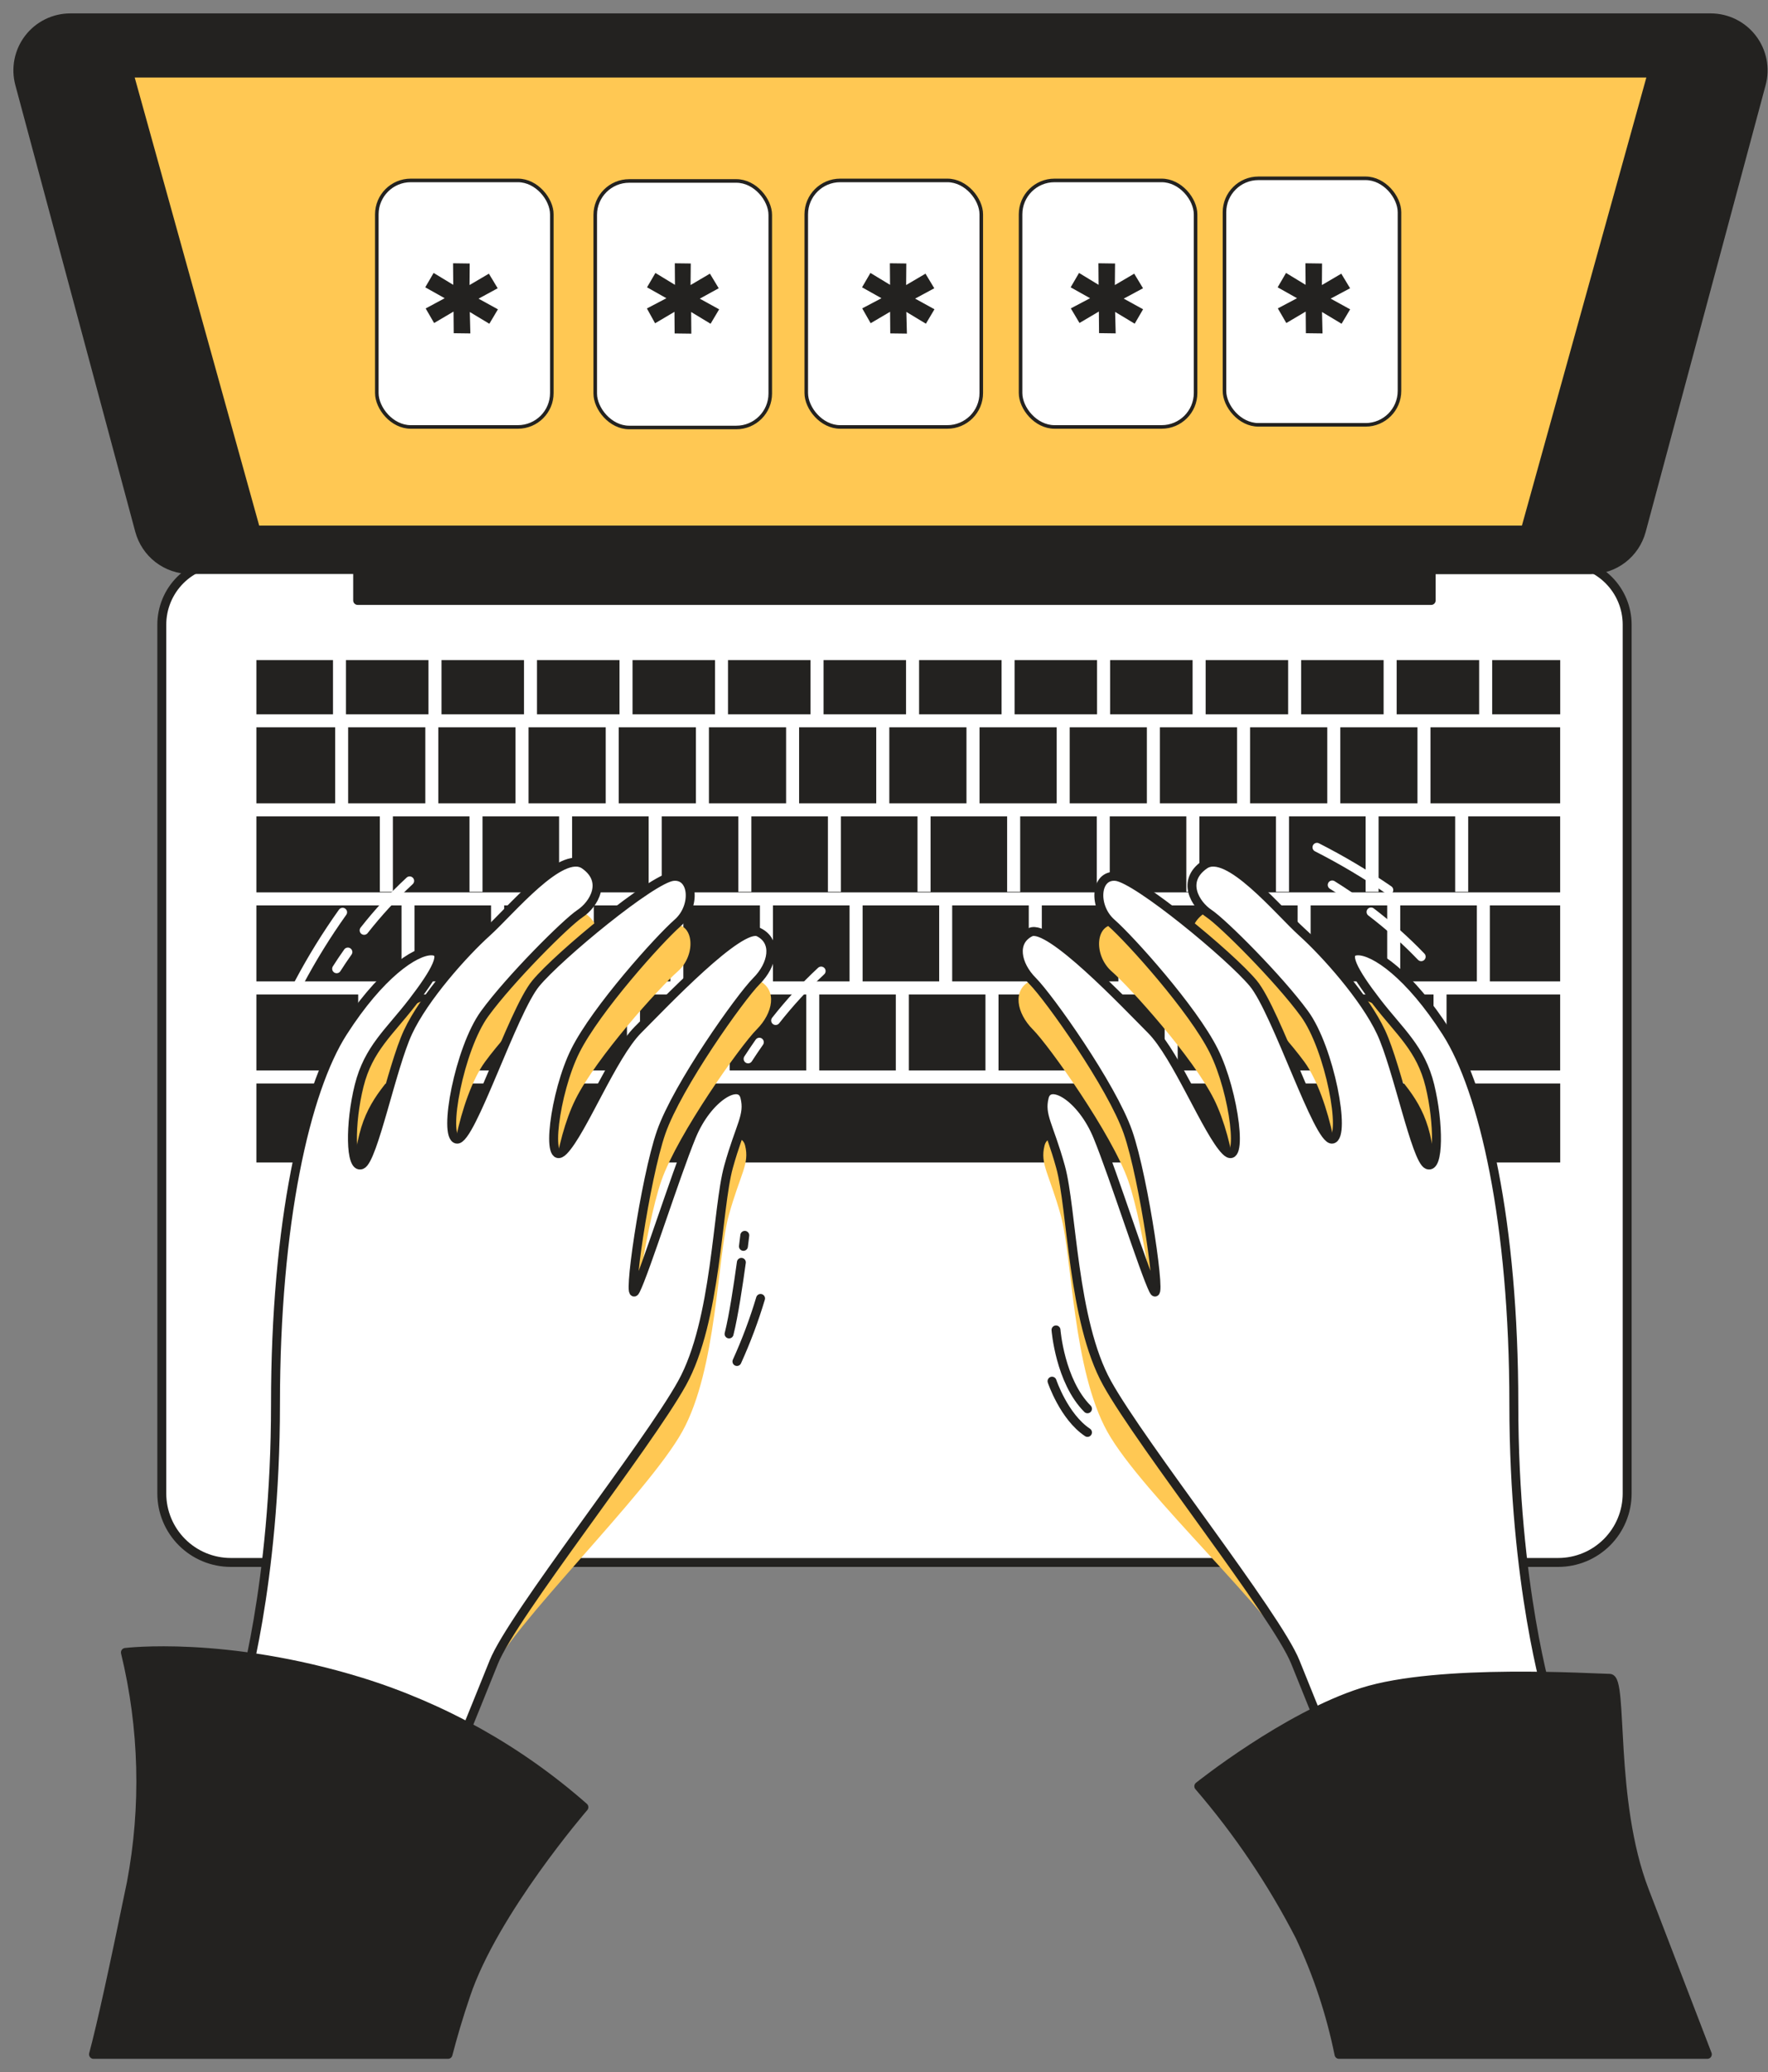 <svg width="99" height="116" viewBox="0 0 99 116" fill="none" xmlns="http://www.w3.org/2000/svg">
<rect x="0" y="0" width="99" height="116" fill="#808080" stroke="none"/>
<path d="M12.591 31.438H87.584C88.52 31.438 89.418 31.81 90.08 32.472C90.742 33.134 91.114 34.032 91.114 34.968V83.603C91.114 84.11 91.014 84.612 90.82 85.08C90.626 85.549 90.341 85.974 89.983 86.333C89.624 86.691 89.199 86.976 88.73 87.17C88.262 87.364 87.76 87.464 87.253 87.464H12.921C12.414 87.464 11.912 87.364 11.444 87.17C10.975 86.976 10.55 86.691 10.191 86.333C9.833 85.974 9.548 85.549 9.354 85.08C9.16 84.612 9.06 84.11 9.06 83.603V34.968C9.06 34.032 9.432 33.134 10.094 32.472C10.756 31.81 11.654 31.438 12.591 31.438Z" fill="white" stroke="#232220" stroke-width="0.5" stroke-linecap="round" stroke-linejoin="round"/>
<path d="M40.038 36.953H35.419V39.987H40.038V36.953Z" fill="#232220"/>
<path d="M25.073 55.669H20.786V59.924H25.073V55.669Z" fill="#232220"/>
<path d="M44.018 40.715H39.697V44.97H44.018V40.715Z" fill="#232220"/>
<path d="M34.688 36.953H30.069V39.987H34.688V36.953Z" fill="#232220"/>
<path d="M49.066 40.715H44.746V44.97H49.066V40.715Z" fill="#232220"/>
<path d="M45.384 36.953H40.765V39.987H45.384V36.953Z" fill="#232220"/>
<path d="M22.483 50.684H14.357V54.938H22.483V50.684Z" fill="#232220"/>
<path d="M33.917 40.715H29.596V44.97H33.917V40.715Z" fill="#232220"/>
<path d="M20.058 55.669H14.357V59.924H20.058V55.669Z" fill="#232220"/>
<path d="M50.734 36.953H46.115V39.987H50.734V36.953Z" fill="#232220"/>
<path d="M23.816 40.715H19.495V44.97H23.816V40.715Z" fill="#232220"/>
<path d="M23.991 36.953H19.373V39.987H23.991V36.953Z" fill="#232220"/>
<path d="M29.341 36.953H24.723V39.987H29.341V36.953Z" fill="#232220"/>
<path d="M28.865 40.715H24.544V44.97H28.865V40.715Z" fill="#232220"/>
<path d="M38.966 40.715H34.645V44.97H38.966V40.715Z" fill="#232220"/>
<path d="M72.13 36.953H67.511V39.987H72.13V36.953Z" fill="#232220"/>
<path d="M77.476 36.953H72.858V39.987H77.476V36.953Z" fill="#232220"/>
<path d="M74.32 40.715H69.999V44.97H74.32V40.715Z" fill="#232220"/>
<path d="M79.372 40.715H75.051V44.97H79.372V40.715Z" fill="#232220"/>
<path d="M87.362 55.669H81V59.924H87.362V55.669Z" fill="#232220"/>
<path d="M82.826 36.953H78.207V39.987H82.826V36.953Z" fill="#232220"/>
<path d="M18.767 40.715H14.357V44.97H18.767V40.715Z" fill="#232220"/>
<path d="M56.084 36.953H51.465V39.987H56.084V36.953Z" fill="#232220"/>
<path d="M61.43 36.953H56.812V39.987H61.43V36.953Z" fill="#232220"/>
<path d="M59.17 40.715H54.85V44.97H59.17V40.715Z" fill="#232220"/>
<path d="M69.271 40.715H64.95V44.97H69.271V40.715Z" fill="#232220"/>
<path d="M54.118 40.715H49.798V44.97H54.118V40.715Z" fill="#232220"/>
<path d="M64.219 40.715H59.898V44.97H64.219V40.715Z" fill="#232220"/>
<path d="M66.78 36.953H62.161V39.987H66.78V36.953Z" fill="#232220"/>
<path d="M60.199 55.669H55.912V59.924H60.199V55.669Z" fill="#232220"/>
<path d="M82.697 50.684H78.409V54.938H82.697V50.684Z" fill="#232220"/>
<path d="M77.678 50.684H73.39V54.938H77.678V50.684Z" fill="#232220"/>
<path d="M80.269 55.669H75.981V59.924H80.269V55.669Z" fill="#232220"/>
<path d="M75.253 55.669H70.965V59.924H75.253V55.669Z" fill="#232220"/>
<path d="M65.215 55.669H60.927V59.924H65.215V55.669Z" fill="#232220"/>
<path d="M70.234 55.669H65.946V59.924H70.234V55.669Z" fill="#232220"/>
<path d="M72.659 50.684H68.371V54.938H72.659V50.684Z" fill="#232220"/>
<path d="M67.644 50.684H63.356V54.938H67.644V50.684Z" fill="#232220"/>
<path d="M87.365 36.953H83.557V39.987H87.365V36.953Z" fill="#232220"/>
<path d="M18.645 36.953H14.357V39.987H18.645V36.953Z" fill="#232220"/>
<path d="M87.365 60.652H14.357V65.075H87.365V60.652Z" fill="#232220"/>
<path d="M87.362 40.715H80.1V44.97H87.362V40.715Z" fill="#232220"/>
<path d="M87.362 50.684H83.425V54.938H87.362V50.684Z" fill="#232220"/>
<path d="M82.214 49.922H81.483V45.701H77.195V49.922H76.467V45.701H72.179V49.922H71.448V45.701H67.16V49.922H66.429V45.701H62.142V49.922H61.414V45.701H57.126V49.922H56.395V45.701H52.107V49.922H51.376V45.701H47.088V49.922H46.36V45.701H42.072V49.922H41.341V45.701H37.053V49.922H36.322V45.701H32.035V49.922H31.307V45.701H27.019V49.922H26.288V45.701H22V49.922H21.269V45.701H14.357V49.955H87.362V45.701H82.214V49.922Z" fill="#232220"/>
<path d="M47.571 50.684H43.283V54.938H47.571V50.684Z" fill="#232220"/>
<path d="M62.625 50.684H58.337V54.938H62.625V50.684Z" fill="#232220"/>
<path d="M37.536 50.684H33.249V54.938H37.536V50.684Z" fill="#232220"/>
<path d="M40.127 55.669H35.839V59.924H40.127V55.669Z" fill="#232220"/>
<path d="M42.552 50.684H38.264V54.938H42.552V50.684Z" fill="#232220"/>
<path d="M32.517 50.684H28.23V54.938H32.517V50.684Z" fill="#232220"/>
<path d="M30.092 55.669H25.805V59.924H30.092V55.669Z" fill="#232220"/>
<path d="M35.108 55.669H30.82V59.924H35.108V55.669Z" fill="#232220"/>
<path d="M52.59 50.684H48.302V54.938H52.59V50.684Z" fill="#232220"/>
<path d="M55.181 55.669H50.893V59.924H55.181V55.669Z" fill="#232220"/>
<path d="M57.606 50.684H53.318V54.938H57.606V50.684Z" fill="#232220"/>
<path d="M45.146 55.669H40.858V59.924H45.146V55.669Z" fill="#232220"/>
<path d="M50.162 55.669H45.874V59.924H50.162V55.669Z" fill="#232220"/>
<path d="M27.498 50.684H23.211V54.938H27.498V50.684Z" fill="#232220"/>
<path d="M95.799 1H3.936C3.485 1 3.041 1.104 2.637 1.304C2.233 1.503 1.88 1.793 1.606 2.151C1.332 2.508 1.144 2.924 1.056 3.366C0.969 3.808 0.984 4.264 1.1 4.699L7.816 29.704C7.984 30.328 8.352 30.88 8.865 31.274C9.378 31.667 10.006 31.881 10.652 31.881H20.028V33.612H80.14V31.891H89.072C89.719 31.891 90.347 31.677 90.859 31.284C91.372 30.89 91.74 30.338 91.908 29.714L98.624 4.709C98.742 4.274 98.759 3.817 98.672 3.375C98.586 2.933 98.399 2.516 98.126 2.158C97.853 1.799 97.501 1.508 97.097 1.307C96.694 1.107 96.249 1.001 95.799 1Z" fill="#232220" stroke="#232220" stroke-width="0.5" stroke-linecap="round" stroke-linejoin="round"/>
<path d="M85.41 29.674H14.324L7.214 4.09H92.517L85.41 29.674Z" fill="#FFC853" stroke="#232220" stroke-width="0.5" stroke-linecap="round" stroke-linejoin="round"/>
<rect x="21.1" y="10.1" width="9.8" height="13.8" rx="1.9" fill="white" stroke="#232220" stroke-width="0.2"/>
<rect x="33.331" y="10.13" width="9.8" height="13.8" rx="1.9" fill="white" stroke="#232220" stroke-width="0.2"/>
<rect x="45.147" y="10.1" width="9.8" height="13.8" rx="1.9" fill="white" stroke="#232220" stroke-width="0.2"/>
<rect x="57.147" y="10.1" width="9.8" height="13.8" rx="1.9" fill="white" stroke="#232220" stroke-width="0.2"/>
<rect x="68.565" y="9.982" width="9.8" height="13.8" rx="1.9" fill="white" stroke="#232220" stroke-width="0.2"/>
<path d="M26.797 16.719L27.881 17.316L27.401 18.124L26.306 17.465L26.337 18.665L25.406 18.653L25.396 17.442L24.308 18.083L23.836 17.267L24.9 16.694L23.812 16.084L24.281 15.279L25.38 15.945L25.37 14.738L26.301 14.751L26.291 15.957L27.375 15.32L27.868 16.137L26.797 16.719Z" fill="#232220"/>
<path d="M39.185 16.719L40.269 17.316L39.789 18.124L38.701 17.465L38.711 18.678L37.776 18.666L37.767 17.456L36.682 18.097L36.224 17.267L37.315 16.695L36.231 16.084L36.7 15.28L37.795 15.946L37.786 14.739L38.679 14.75L38.668 15.957L39.752 15.319L40.245 16.136L39.185 16.719Z" fill="#232220"/>
<path d="M51.242 16.716L52.326 17.313L51.846 18.12L50.751 17.461L50.782 18.675L49.851 18.663L49.841 17.453L48.753 18.093L48.28 17.263L49.358 16.694L48.271 16.084L48.74 15.279L49.839 15.945L49.829 14.738L50.749 14.75L50.739 15.957L51.823 15.32L52.316 16.137L51.242 16.716Z" fill="#232220"/>
<path d="M62.923 16.716L64.007 17.313L63.538 18.12L62.442 17.461L62.473 18.662L61.542 18.649L61.532 17.439L60.447 18.08L59.961 17.263L61.04 16.694L59.952 16.084L60.421 15.279L61.516 15.945L61.506 14.738L62.438 14.751L62.427 15.957L63.511 15.32L64.004 16.137L62.923 16.716Z" fill="#232220"/>
<path d="M74.51 16.715L75.602 17.316L75.122 18.124L74.027 17.465L74.054 18.665L73.123 18.653L73.113 17.442L72.028 18.083L71.553 17.263L72.627 16.694L71.543 16.084L72.012 15.279L73.107 15.945L73.097 14.738L74.029 14.751L74.021 15.957L75.106 15.32L75.599 16.137L74.51 16.715Z" fill="#232220"/>
<path d="M19.479 53.294C19.267 53.592 19.058 53.903 18.85 54.23" stroke="white" stroke-width="0.5" stroke-linecap="round" stroke-linejoin="round"/>
<path d="M22.939 49.31C22.017 50.165 21.165 51.091 20.389 52.08" stroke="white" stroke-width="0.5" stroke-linecap="round" stroke-linejoin="round"/>
<path d="M19.184 51.067C18.28 52.335 17.461 53.661 16.733 55.037" stroke="white" stroke-width="0.5" stroke-linecap="round" stroke-linejoin="round"/>
<path d="M42.519 58.342C42.311 58.64 42.099 58.951 41.89 59.275" stroke="white" stroke-width="0.5" stroke-linecap="round" stroke-linejoin="round"/>
<path d="M45.98 54.359C45.059 55.214 44.208 56.14 43.432 57.128" stroke="white" stroke-width="0.5" stroke-linecap="round" stroke-linejoin="round"/>
<path d="M42.228 56.11C41.324 57.385 40.505 58.718 39.776 60.1" stroke="white" stroke-width="0.5" stroke-linecap="round" stroke-linejoin="round"/>
<path d="M75.544 50.154C75.243 49.949 74.925 49.744 74.598 49.539" stroke="white" stroke-width="0.5" stroke-linecap="round" stroke-linejoin="round"/>
<path d="M79.58 53.555C78.71 52.649 77.771 51.812 76.772 51.05" stroke="white" stroke-width="0.5" stroke-linecap="round" stroke-linejoin="round"/>
<path d="M77.767 49.823C76.48 48.939 75.136 48.14 73.744 47.431" stroke="white" stroke-width="0.5" stroke-linecap="round" stroke-linejoin="round"/>
<path d="M41.513 70.666C41.341 71.91 41.083 73.644 40.825 74.673" stroke="#232220" stroke-width="0.5" stroke-linecap="round" stroke-linejoin="round"/>
<path d="M41.705 69.154C41.705 69.154 41.679 69.389 41.629 69.77" stroke="#232220" stroke-width="0.5" stroke-linecap="round" stroke-linejoin="round"/>
<path d="M42.588 72.685C42.227 73.89 41.785 75.069 41.265 76.215" stroke="#232220" stroke-width="0.5" stroke-linecap="round" stroke-linejoin="round"/>
<path d="M59.131 74.448C59.131 74.448 59.352 77.317 60.894 78.862" stroke="#232220" stroke-width="0.5" stroke-linecap="round" stroke-linejoin="round"/>
<path d="M58.909 77.317C58.909 77.317 59.571 79.302 60.894 80.185" stroke="#232220" stroke-width="0.5" stroke-linecap="round" stroke-linejoin="round"/>
<g style="mix-blend-mode:multiply">
<path d="M13.97 92.648C13.97 92.648 15.439 91.467 15.439 81.313C15.439 71.16 17.13 63.742 19.214 60.49C21.299 57.238 23.247 55.934 24.16 55.934C25.073 55.934 24.418 57.105 23.118 58.796C21.818 60.487 20.647 61.4 20.124 63.484C19.601 65.568 19.605 68.169 20.256 67.907C20.908 67.646 21.947 62.442 22.857 60.49C23.767 58.538 25.983 56.063 27.284 54.892C28.584 53.721 31.449 50.207 32.749 51.117C34.049 52.027 33.272 53.33 32.491 53.85C31.71 54.369 28.584 57.489 27.154 59.448C25.725 61.406 24.812 66.346 25.593 66.475C26.374 66.604 28.716 59.319 30.016 57.757C31.317 56.196 36.524 51.898 37.695 51.769C38.866 51.64 38.999 53.459 37.957 54.373C36.914 55.286 33.401 59.186 32.23 61.529C31.058 63.871 30.536 68.169 31.568 67.127C32.6 66.085 34.301 61.79 35.733 60.358C37.166 58.925 41.46 54.373 42.502 54.892C43.545 55.411 43.283 56.715 42.373 57.625C41.464 58.535 37.947 63.484 37.037 66.085C36.127 68.685 35.082 75.977 35.604 74.938C36.127 73.899 37.818 68.559 38.727 66.336C39.637 64.113 41.46 63.084 41.722 64.123C41.983 65.162 41.46 65.684 40.809 68.03C40.157 70.376 40.147 76.632 38.208 80.132C36.269 83.633 28.488 91.123 27.449 93.724C26.696 95.515 25.798 97.241 24.762 98.885" fill="#FFC853"/>
</g>
<g style="mix-blend-mode:multiply">
<path d="M86.277 93.528C86.277 93.528 84.771 91.467 84.771 81.313C84.771 71.16 83.077 63.742 80.996 60.49C78.915 57.238 76.96 55.934 76.05 55.934C75.14 55.934 75.789 57.105 77.092 58.796C78.396 60.487 79.564 61.4 80.07 63.484C80.576 65.568 80.593 68.169 79.941 67.907C79.289 67.646 78.25 62.442 77.337 60.49C76.424 58.538 74.214 56.063 72.914 54.892C71.614 53.721 68.748 50.207 67.445 51.117C66.141 52.027 66.925 53.33 67.706 53.85C68.487 54.369 71.61 57.489 73.043 59.448C74.475 61.406 75.385 66.346 74.604 66.475C73.824 66.604 71.491 59.319 70.191 57.764C68.891 56.209 63.68 51.904 62.509 51.775C61.337 51.646 61.208 53.466 62.251 54.379C63.293 55.292 66.806 59.193 67.978 61.535C69.149 63.878 69.668 68.175 68.639 67.133C67.61 66.091 65.906 61.797 64.477 60.364C63.048 58.932 58.75 54.379 57.708 54.899C56.666 55.418 56.927 56.722 57.837 57.631C58.747 58.541 62.264 63.491 63.174 66.091C64.084 68.692 65.126 75.984 64.606 74.945C64.087 73.906 62.393 68.566 61.483 66.343C60.573 64.119 58.75 63.09 58.489 64.129C58.227 65.168 58.75 65.691 59.399 68.037C60.047 70.382 60.06 76.638 62.002 80.139C63.944 83.639 71.504 90.471 72.546 93.075C73.589 95.679 75.475 99.781 75.475 99.781" fill="#FFC853"/>
</g>
<path d="M13.474 95.149C13.474 95.149 15.426 88.773 15.426 78.606C15.426 68.439 17.116 61.035 19.201 57.783C21.285 54.531 23.234 53.227 24.147 53.227C25.06 53.227 24.405 54.398 23.105 56.089C21.805 57.78 20.633 58.693 20.111 60.774C19.588 62.855 19.591 65.462 20.243 65.201C20.895 64.939 21.934 59.735 22.843 57.783C23.753 55.831 25.97 53.356 27.27 52.185C28.57 51.014 31.436 47.5 32.736 48.41C34.036 49.32 33.258 50.623 32.478 51.143C31.697 51.662 28.57 54.782 27.141 56.741C25.712 58.699 24.799 63.639 25.58 63.768C26.36 63.897 28.703 56.612 30.003 55.047C31.303 53.482 36.511 49.191 37.682 49.062C38.853 48.933 38.986 50.752 37.943 51.666C36.901 52.579 33.388 56.479 32.216 58.822C31.045 61.164 30.522 65.462 31.555 64.42C32.587 63.377 34.288 59.083 35.72 57.651C37.153 56.218 41.447 51.666 42.489 52.185C43.531 52.704 43.27 54.008 42.36 54.918C41.45 55.828 37.933 60.774 37.024 63.377C36.114 65.981 35.068 73.27 35.591 72.228C36.114 71.186 37.804 65.852 38.714 63.626C39.624 61.399 41.447 60.37 41.708 61.412C41.97 62.454 41.447 62.974 40.795 65.316C40.143 67.659 40.133 73.918 38.195 77.422C36.256 80.926 28.693 90.438 27.651 93.041C26.608 95.645 24.266 101.372 24.266 101.372" fill="white"/>
<path d="M13.474 95.149C13.474 95.149 15.426 88.773 15.426 78.606C15.426 68.439 17.116 61.035 19.201 57.783C21.285 54.531 23.234 53.227 24.147 53.227C25.06 53.227 24.405 54.398 23.105 56.089C21.805 57.78 20.633 58.693 20.111 60.774C19.588 62.855 19.591 65.462 20.243 65.201C20.895 64.939 21.934 59.735 22.843 57.783C23.753 55.831 25.97 53.356 27.27 52.185C28.57 51.014 31.436 47.5 32.736 48.41C34.036 49.32 33.258 50.623 32.478 51.143C31.697 51.662 28.57 54.782 27.141 56.741C25.712 58.699 24.799 63.639 25.58 63.768C26.36 63.897 28.703 56.612 30.003 55.047C31.303 53.482 36.511 49.191 37.682 49.062C38.853 48.933 38.986 50.752 37.943 51.666C36.901 52.579 33.388 56.479 32.216 58.822C31.045 61.164 30.522 65.462 31.555 64.42C32.587 63.377 34.288 59.083 35.72 57.651C37.153 56.218 41.447 51.666 42.489 52.185C43.531 52.704 43.27 54.008 42.36 54.918C41.45 55.828 37.933 60.774 37.024 63.377C36.114 65.981 35.068 73.27 35.591 72.228C36.114 71.186 37.804 65.852 38.714 63.626C39.624 61.399 41.447 60.37 41.708 61.412C41.97 62.454 41.447 62.974 40.795 65.316C40.143 67.659 40.133 73.918 38.195 77.422C36.256 80.926 28.693 90.438 27.651 93.041C26.608 95.645 24.266 101.372 24.266 101.372" stroke="#232220" stroke-width="0.5" stroke-linecap="round" stroke-linejoin="round"/>
<path d="M86.72 95.149C86.72 95.149 84.768 88.773 84.768 78.606C84.768 68.439 83.074 61.035 80.993 57.783C78.912 54.531 76.957 53.227 76.047 53.227C75.137 53.227 75.785 54.398 77.089 56.089C78.392 57.78 79.56 58.693 80.067 60.774C80.573 62.855 80.589 65.462 79.938 65.201C79.286 64.939 78.247 59.735 77.334 57.783C76.421 55.831 74.211 53.356 72.91 52.185C71.61 51.014 68.745 47.5 67.442 48.41C66.138 49.32 66.922 50.623 67.703 51.143C68.484 51.662 71.607 54.782 73.039 56.741C74.472 58.699 75.382 63.639 74.601 63.768C73.82 63.897 71.478 56.612 70.178 55.047C68.877 53.482 63.666 49.191 62.495 49.062C61.324 48.933 61.195 50.752 62.237 51.666C63.279 52.579 66.793 56.479 67.964 58.822C69.135 61.164 69.655 65.462 68.626 64.42C67.597 63.377 65.893 59.083 64.464 57.651C63.035 56.218 58.737 51.666 57.695 52.185C56.653 52.704 56.914 54.008 57.824 54.918C58.734 55.828 62.251 60.774 63.16 63.377C64.07 65.981 65.112 73.27 64.593 72.228C64.073 71.186 62.38 65.852 61.47 63.626C60.56 61.399 58.737 60.37 58.475 61.412C58.214 62.454 58.737 62.974 59.385 65.316C60.034 67.659 60.047 73.918 61.989 77.422C63.931 80.926 71.491 90.438 72.533 93.041C73.575 95.645 75.918 101.372 75.918 101.372" fill="white"/>
<path d="M86.72 95.149C86.72 95.149 84.768 88.773 84.768 78.606C84.768 68.439 83.074 61.035 80.993 57.783C78.912 54.531 76.957 53.227 76.047 53.227C75.137 53.227 75.785 54.398 77.089 56.089C78.392 57.78 79.56 58.693 80.067 60.774C80.573 62.855 80.589 65.462 79.938 65.201C79.286 64.939 78.247 59.735 77.334 57.783C76.421 55.831 74.211 53.356 72.91 52.185C71.61 51.014 68.745 47.5 67.442 48.41C66.138 49.32 66.922 50.623 67.703 51.143C68.484 51.662 71.607 54.782 73.039 56.741C74.472 58.699 75.382 63.639 74.601 63.768C73.82 63.897 71.478 56.612 70.178 55.047C68.877 53.482 63.666 49.191 62.495 49.062C61.324 48.933 61.195 50.752 62.237 51.666C63.279 52.579 66.793 56.479 67.964 58.822C69.135 61.164 69.655 65.462 68.626 64.42C67.597 63.377 65.893 59.083 64.464 57.651C63.035 56.218 58.737 51.666 57.695 52.185C56.653 52.704 56.914 54.008 57.824 54.918C58.734 55.828 62.251 60.774 63.16 63.377C64.07 65.981 65.112 73.27 64.593 72.228C64.073 71.186 62.38 65.852 61.47 63.626C60.56 61.399 58.737 60.37 58.475 61.412C58.214 62.454 58.737 62.974 59.385 65.316C60.034 67.659 60.047 73.918 61.989 77.422C63.931 80.926 71.491 90.438 72.533 93.041C73.575 95.645 75.918 101.372 75.918 101.372" stroke="#232220" stroke-width="0.5" stroke-linecap="round" stroke-linejoin="round"/>
<path d="M5.236 115H25.087C25.345 114.007 25.669 112.896 26.079 111.691C27.641 107.013 32.696 101.164 32.696 101.164C29.073 97.973 24.815 95.585 20.203 94.156C12.594 91.814 7.022 92.502 7.022 92.502C8.048 96.731 8.161 101.13 7.353 105.405C6.361 110.222 5.699 113.269 5.236 115Z" fill="#232220" stroke="#232220" stroke-width="0.5" stroke-linecap="round" stroke-linejoin="round"/>
<path d="M74.978 115H95.603C94.942 113.286 93.512 109.564 92.083 105.842C90.131 100.774 90.912 93.951 90.131 93.951C89.35 93.951 80.579 93.366 76.292 94.729C72.004 96.092 67.127 99.993 67.127 99.993C69.335 102.558 71.233 105.374 72.781 108.383C73.777 110.492 74.515 112.714 74.978 115Z" fill="#232220" stroke="#232220" stroke-width="0.5" stroke-linecap="round" stroke-linejoin="round"/>
</svg>
